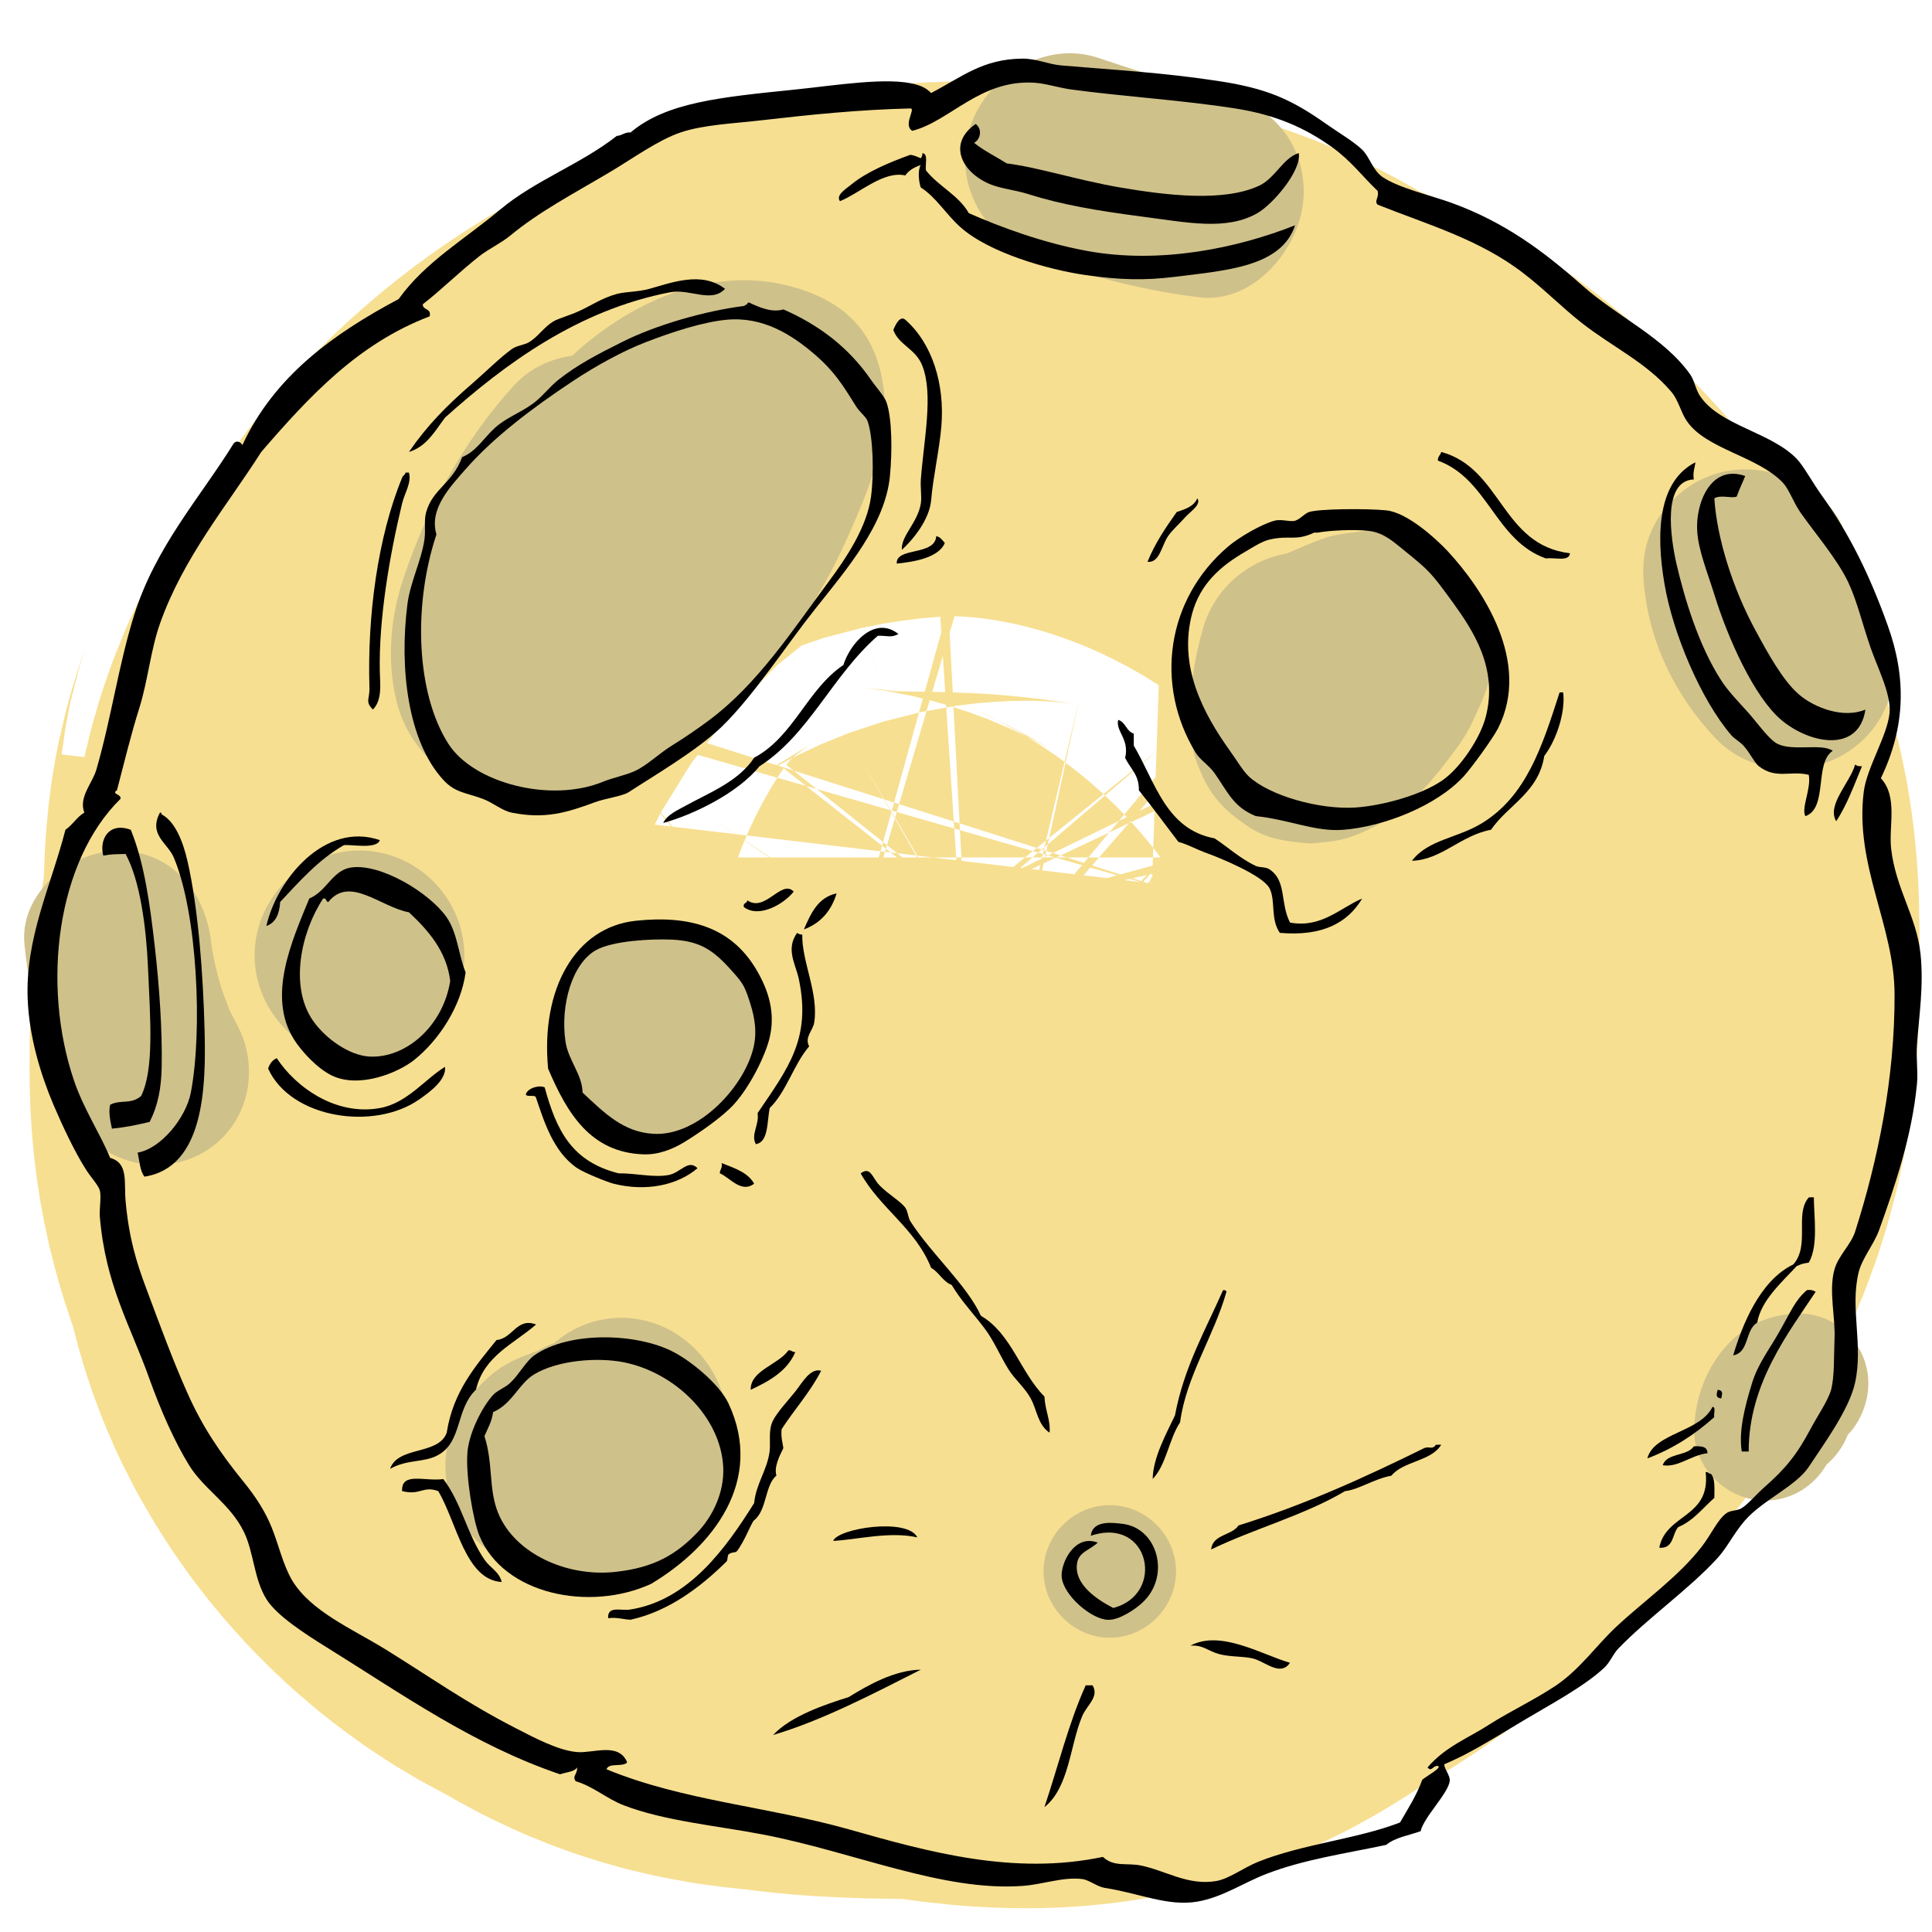 <?xml version="1.0" encoding="utf-8"?>
<!-- Generator: Adobe Illustrator 15.0.2, SVG Export Plug-In . SVG Version: 6.00 Build 0)  -->
<!DOCTYPE svg PUBLIC "-//W3C//DTD SVG 1.1//EN" "http://www.w3.org/Graphics/SVG/1.1/DTD/svg11.dtd">
<svg version="1.1" id="Ebene_1" xmlns="http://www.w3.org/2000/svg" xmlns:xlink="http://www.w3.org/1999/xlink" x="0px" y="0px"
	 width="32px" height="32px" viewBox="0 0 32 32" enable-background="new 0 0 32 32" xml:space="preserve">
<path fill-rule="evenodd" clip-rule="evenodd" fill="none" stroke="#F7DF91" stroke-width="20" stroke-miterlimit="10" d="
	M10.952,13.67c-0.031,0.262-0.176,0.493-0.207,0.76c-0.024,0.207-0.024,0.417-0.024,0.636c0,0.417-0.074,0.784-0.146,1.198
	c-0.085,0.483-0.085,0.973-0.085,1.479c0,0.484,0.085,0.758,0.255,1.184c0.115,0.283,0.134,0.629,0.262,0.919
	c0.2,0.431,0.608,0.828,1.01,1.009c0.23,0.104,0.448,0.276,0.681,0.361c0.304,0.122,0.607,0.115,0.911,0.158
	c0.664,0.095,1.356,0.067,2.019,0.095c0.493,0.021,0.913,0.146,1.398,0.137c0.627,0,0.9-0.332,1.405-0.615
	c0.907-0.504,1.775-1.292,2.408-2.085c0.438-0.557,0.797-1.066,0.9-1.783c0.072-0.506,0.054-1.017,0.054-1.524
	c0-0.547,0-0.982-0.261-1.465c-0.256-0.483-0.675-0.889-1.082-1.256c-1.021-0.894-2.585-0.83-3.868-0.83
	c-0.828,0-1.605,0.142-2.311,0.547c-0.536,0.313-0.924,0.976-1.289,1.468c-0.359,0.496-0.864,0.916-1.041,1.524
	c-0.255,0.895-0.097,1.565,0.292,2.388c0.146,0.312,0.334,0.549,0.578,0.801c0.244,0.263,0.449,0.565,0.723,0.803
	c0.718,0.6,1.757,0.663,2.7,0.614c0.559-0.037,0.955-0.398,1.241-0.859c0.273-0.442,0.578-0.895,0.797-1.372
	c0.442-1.046,0.88-2.08,1.229-3.178c0.199-0.693,0.181-1.797-0.292-2.383c-0.306-0.358-0.884-0.742-1.326-0.846
	c-1.113-0.242-2.11-0.321-3.223,0c-1.216,0.348-2.165,0.95-2.875,2.002c-0.128,0.193-0.256,0.392-0.39,0.586
	c-0.262,0.389-0.286,0.809-0.304,1.262c-0.011,0.635,0.104,1.06,0.377,1.639c0.202,0.414,0.347,0.839,0.767,1.061
	c0.334,0.183,0.767,0.23,1.143,0.341c0.645,0.179,1.041,0.331,1.588-0.121c0.862-0.716,1.442-1.654,1.484-2.794
	c0.03-0.694-0.025-1.865-0.968-1.734c-0.675,0.095-1.714,0.764-1.934,1.451c-0.273,0.861,0,1.95,0.578,2.622
	c0.87,1.023,2.834,0.041,3.698-0.527c0.535-0.346,0.692-0.744,0.723-1.38c0.012-0.41,0.086-0.976,0-1.386
	c-0.158-0.699-1.489-1.575-2.122-0.998c-0.407,0.372-0.407,1.05-0.292,1.56c0.104,0.384,0.536,1.259,0.894,1.481
	c0.207,0.131,0.535,0.074,0.786,0.217c0.188,0.103,0.327,0.29,0.503,0.419c0.098,0.087,0.263,0.209,0.359,0.319
	c0.262,0.289,0.176,0.671,0.275,1.009c0.448,0.015,0.723-0.079,0.838-0.521c0.145-0.453,0.157-1.024,0.176-1.501
	c0.024-0.779,0.172-1.646,0.172-2.36"/>
<path fill-rule="evenodd" clip-rule="evenodd" fill="#CFC18A" d="M24.659,10.23c-0.004-0.016-0.008-0.032-0.014-0.047
	c-0.055-0.145-0.104-0.32-0.199-0.455c-0.186-0.26-0.4-0.54-0.706-0.68c-0.398-0.183-0.553-0.24-1.004-0.26
	c-0.024-0.001-0.051,0-0.074,0.003c-0.186,0.018-0.371,0.039-0.555,0.075c-0.052,0.01-0.103,0.024-0.151,0.041
	c-0.203,0.066-0.407,0.162-0.6,0.242c-0.017,0.006-0.031,0.013-0.046,0.02c-0.201,0.035-0.394,0.103-0.572,0.206
	c-0.396,0.227-0.695,0.605-0.814,1.039c-0.036,0.129-0.068,0.259-0.098,0.389c-0.054,0.255-0.085,0.516-0.117,0.772
	c-0.037,0.302,0.002,0.591,0.063,0.892c0.003,0.023,0.012,0.047,0.018,0.07c0.058,0.161,0.119,0.322,0.205,0.47
	c0.179,0.313,0.405,0.5,0.701,0.697c0.311,0.204,0.625,0.231,0.981,0.266c0.019,0.002,0.036,0.002,0.054,0
	c0.161-0.017,0.354-0.029,0.523-0.073c0.188-0.048,0.369-0.134,0.542-0.222c0.046-0.023,0.089-0.05,0.131-0.079
	c0.217-0.154,0.439-0.315,0.629-0.505c0.196-0.199,0.368-0.43,0.535-0.65c0.078-0.104,0.151-0.212,0.217-0.326
	c0.028-0.05,0.057-0.104,0.081-0.158c0.083-0.182,0.175-0.368,0.237-0.56c0.059-0.186,0.072-0.425,0.092-0.593
	C24.744,10.623,24.678,10.352,24.659,10.23z"/>
<path fill-rule="evenodd" clip-rule="evenodd" fill="#CFC18A" d="M30.88,9.777c-0.016-0.017-0.034-0.038-0.053-0.061
	c-0.017-0.023-0.026-0.045-0.042-0.068c-0.026-0.063-0.072-0.161-0.088-0.217c-0.038-0.126-0.06-0.257-0.083-0.388
	c-0.148-0.937-1.299-1.443-2.137-1.213c-0.435,0.119-0.811,0.41-1.038,0.798c-0.257,0.437-0.253,0.857-0.173,1.339
	c0.134,0.85,0.563,1.647,1.154,2.267c0.656,0.685,1.8,0.658,2.459,0C31.562,11.554,31.533,10.461,30.88,9.777z"/>
<path fill-rule="evenodd" clip-rule="evenodd" fill="#CFC18A" d="M19.855,1.447c0.442,0.056-0.034-0.017-0.106-0.031
	c-0.19-0.039-0.379-0.091-0.567-0.144c-0.337-0.093-0.668-0.206-0.996-0.315c-0.899-0.299-1.897,0.337-2.138,1.214
	c-0.262,0.95,0.315,1.839,1.214,2.138c0.86,0.286,1.692,0.501,2.594,0.615c0.943,0.119,1.738-0.879,1.738-1.737
	C21.594,2.15,20.795,1.566,19.855,1.447z"/>
<path fill-rule="evenodd" clip-rule="evenodd" fill="#CFC18A" d="M14.643,6.503c-0.089-0.835-0.48-1.381-1.276-1.675
	c-1.395-0.517-2.855,0.105-3.892,1.065C9.116,5.942,8.773,6.1,8.517,6.38C7.689,7.286,7.069,8.419,6.682,9.579
	c-0.214,0.643-0.275,1.333-0.124,1.995c0.246,1.077,1.208,1.605,2.22,1.709c0.729,0.074,1.681-0.291,2.294-0.647
	c0.765-0.444,1.32-1.153,1.847-1.844c0.453-0.593,0.835-1.247,1.137-1.931C14.374,8.147,14.728,7.306,14.643,6.503z"/>
<path fill-rule="evenodd" clip-rule="evenodd" fill="#CFC18A" d="M10.851,15.35c-0.947,0-1.737,0.79-1.737,1.739
	c0,0.947,0.79,1.736,1.737,1.736c0.948,0,1.738-0.789,1.738-1.736C12.589,16.14,11.799,15.35,10.851,15.35z"/>
<path fill-rule="evenodd" clip-rule="evenodd" fill="#CFC18A" d="M5.955,14.087c-0.948,0-1.738,0.79-1.738,1.738
	c0,0.946,0.791,1.738,1.738,1.738c0.947,0,1.736-0.792,1.736-1.738C7.691,14.877,6.902,14.087,5.955,14.087z"/>
<path fill-rule="evenodd" clip-rule="evenodd" fill="#CFC18A" d="M11.974,23.103c-0.287-0.901-1.197-1.471-2.137-1.214
	c-0.244,0.067-0.467,0.193-0.656,0.355c-0.097,0.035-0.188,0.081-0.278,0.131c-0.138,0.05-0.275,0.102-0.421,0.171
	c-0.361,0.174-0.671,0.511-0.869,0.854c-0.233,0.402-0.298,0.887-0.176,1.339c0.083,0.295,0.233,0.549,0.448,0.767
	c0.216,0.216,0.472,0.366,0.767,0.447c0.798,0.323,1.641,0.354,2.42-0.036C12.098,25.405,12.288,24.087,11.974,23.103z"/>
<path fill-rule="evenodd" clip-rule="evenodd" fill="#CFC18A" d="M30.604,23.767c0.286-0.297,0.413-0.762,0.302-1.154
	c-0.078-0.297-0.276-0.549-0.541-0.704c-0.285-0.167-0.587-0.182-0.905-0.117c-0.872,0.175-1.381,1.049-1.399,1.882
	c-0.017,0.641,0.548,1.18,1.176,1.18c0.44,0,0.812-0.244,1.016-0.596C30.406,24.128,30.528,23.96,30.604,23.767z"/>
<path fill-rule="evenodd" clip-rule="evenodd" fill="#CFC18A" d="M18.382,24.93c-0.599,0-1.098,0.497-1.098,1.097
	c0,0.597,0.499,1.099,1.098,1.099c0.598,0,1.097-0.502,1.097-1.099C19.479,25.427,18.979,24.93,18.382,24.93z"/>
<path fill-rule="evenodd" clip-rule="evenodd" fill="#CFC18A" d="M3.924,16.97c-0.047-0.087-0.091-0.176-0.134-0.265
	c0.022,0.037-0.096-0.251-0.114-0.314c-0.049-0.146-0.085-0.299-0.121-0.452c-0.017-0.076-0.032-0.154-0.045-0.232
	c-0.001-0.005-0.001-0.009-0.002-0.015c-0.003-0.014-0.004-0.031-0.006-0.053c-0.085-0.839-0.641-1.547-1.548-1.547
	c-0.78,0-1.633,0.707-1.549,1.547c0.105,1.033,0.349,1.975,0.845,2.893c0.402,0.741,1.409,0.97,2.119,0.556
	C4.115,18.652,4.326,17.711,3.924,16.97z"/>
<g>
	<path fill-rule="evenodd" clip-rule="evenodd" d="M16.161,2.053c0.115,0.089,0.078,0.256-0.027,0.313
		c0.163,0.131,0.36,0.226,0.54,0.34c0.527,0.067,1.184,0.28,1.878,0.399c0.772,0.132,1.717,0.244,2.303-0.029
		c0.267-0.124,0.395-0.459,0.656-0.541c0.054,0.28-0.421,0.844-0.684,0.995c-0.517,0.297-1.173,0.152-1.907,0.058
		c-0.729-0.095-1.331-0.196-1.878-0.37c-0.224-0.072-0.475-0.094-0.653-0.171C15.922,2.847,15.692,2.375,16.161,2.053z"/>
	<path fill-rule="evenodd" clip-rule="evenodd" d="M12.009,4.784c-0.228,0.243-0.582-0.007-0.911,0.057
		C9.578,5.134,8.37,6.021,7.371,6.917C7.204,7.139,7.07,7.394,6.773,7.486C7.07,7.054,7.387,6.728,7.827,6.348
		c0.22-0.191,0.455-0.426,0.654-0.569c0.077-0.055,0.208-0.066,0.285-0.113c0.148-0.092,0.251-0.254,0.397-0.341
		C9.251,5.272,9.428,5.228,9.59,5.153c0.202-0.092,0.38-0.217,0.626-0.284c0.145-0.04,0.345-0.031,0.54-0.085
		C11.122,4.683,11.621,4.485,12.009,4.784z"/>
	<path fill-rule="evenodd" clip-rule="evenodd" d="M19.831,8.253c0.072,0.104-0.109,0.213-0.199,0.313
		c-0.083,0.096-0.213,0.208-0.284,0.313c-0.112,0.162-0.138,0.446-0.342,0.427c0.126-0.312,0.304-0.571,0.484-0.825
		C19.63,8.433,19.775,8.39,19.831,8.253z"/>
	<path fill-rule="evenodd" clip-rule="evenodd" d="M30.727,12.663c0.024,0.022,0.063,0.031,0.113,0.029
		c-0.131,0.314-0.249,0.641-0.426,0.91C30.249,13.338,30.645,12.959,30.727,12.663z"/>
	<path fill-rule="evenodd" clip-rule="evenodd" d="M2.649,13.46c0.024-0.005,0.027,0.011,0.028,0.028
		c0.22,0.118,0.349,0.434,0.427,0.768c0.184,0.802,0.26,1.904,0.284,2.788c0.026,0.947,0,2.291-0.995,2.445
		c-0.076-0.094-0.081-0.262-0.114-0.398c0.377-0.061,0.799-0.567,0.882-0.995c0.197-1.028,0.108-2.976-0.284-3.896
		C2.774,13.96,2.455,13.825,2.649,13.46z"/>
	<path fill-rule="evenodd" clip-rule="evenodd" d="M2.166,13.744c0.227,0.554,0.319,1.245,0.398,1.934
		c0.076,0.665,0.125,1.384,0.114,1.992c-0.007,0.354-0.06,0.636-0.199,0.912c-0.245,0.057-0.391,0.088-0.625,0.112
		c-0.016-0.083-0.064-0.264-0.029-0.396c0.172-0.091,0.338,0.002,0.512-0.144c0.22-0.444,0.151-1.288,0.114-2.134
		c-0.03-0.667-0.13-1.434-0.371-1.876c-0.186,0.007-0.21,0-0.37,0.027C1.642,13.908,1.798,13.609,2.166,13.744z"/>
	<path fill-rule="evenodd" clip-rule="evenodd" d="M13.146,14.768c-0.148,0.191-0.562,0.45-0.825,0.257
		c-0.021-0.078,0.057-0.058,0.057-0.113C12.673,15.121,12.946,14.554,13.146,14.768z"/>
	<path fill-rule="evenodd" clip-rule="evenodd" d="M13.857,14.797c-0.088,0.291-0.265,0.494-0.542,0.597
		C13.431,15.129,13.545,14.865,13.857,14.797z"/>
	<path fill-rule="evenodd" clip-rule="evenodd" d="M11.952,19.264c0.21,0.083,0.434,0.153,0.539,0.341
		c-0.213,0.166-0.405-0.104-0.568-0.171C11.921,19.365,11.971,19.351,11.952,19.264z"/>
	<path fill-rule="evenodd" clip-rule="evenodd" d="M30.073,21.396c-0.446,0.674-1.112,1.522-1.109,2.646c-0.039,0-0.076,0-0.115,0
		c-0.054-0.336,0.05-0.745,0.172-1.139c0.096-0.312,0.283-0.55,0.454-0.852c0.186-0.326,0.261-0.521,0.454-0.683
		C29.997,21.359,30.038,21.374,30.073,21.396z"/>
	<path fill-rule="evenodd" clip-rule="evenodd" d="M13.173,22.394c-0.135,0.316-0.428,0.48-0.739,0.625
		c-0.007-0.323,0.458-0.413,0.625-0.654C13.111,22.36,13.121,22.398,13.173,22.394z"/>
	<path fill-rule="evenodd" clip-rule="evenodd" d="M28.45,23.019c0.1,0.011,0.073,0.075,0.059,0.144
		C28.405,23.15,28.435,23.086,28.45,23.019z"/>
	<path fill-rule="evenodd" clip-rule="evenodd" d="M28.364,23.302c0.064,0.004,0.014,0.12,0.03,0.17
		c-0.318,0.284-0.676,0.521-1.109,0.684C27.395,23.733,28.159,23.724,28.364,23.302z"/>
	<path fill-rule="evenodd" clip-rule="evenodd" d="M23.871,23.929c-0.167,0.278-0.626,0.268-0.825,0.513
		c-0.289,0.052-0.539,0.231-0.769,0.256c-0.664,0.396-1.504,0.621-2.217,0.966c0.026-0.254,0.34-0.227,0.454-0.398
		c1.106-0.345,2.1-0.8,3.072-1.279c0.083-0.04,0.14,0.032,0.196-0.057C23.815,23.929,23.842,23.929,23.871,23.929z"/>
	<path fill-rule="evenodd" clip-rule="evenodd" d="M28.281,24.07c-0.276,0.031-0.481,0.24-0.741,0.199
		c0.066-0.208,0.405-0.146,0.515-0.313C28.174,23.951,28.281,23.954,28.281,24.07z"/>
	<path fill-rule="evenodd" clip-rule="evenodd" d="M28.251,24.382c0.045-0.005,0.049,0.029,0.086,0.029
		c0.075,0.078,0.058,0.247,0.058,0.398c-0.193,0.17-0.345,0.378-0.599,0.485c-0.102,0.115-0.071,0.362-0.313,0.341
		C27.592,25.069,28.337,25.144,28.251,24.382z"/>
	<path fill-rule="evenodd" clip-rule="evenodd" d="M15.194,25.464c-0.463-0.104-1.002,0.039-1.394,0.058
		C13.879,25.312,15.033,25.134,15.194,25.464z"/>
	<path fill-rule="evenodd" clip-rule="evenodd" d="M15.252,27.655c-0.774,0.39-1.619,0.837-2.447,1.082
		c0.296-0.316,0.855-0.503,1.252-0.628C14.385,27.906,14.821,27.661,15.252,27.655z"/>
	<path fill-rule="evenodd" clip-rule="evenodd" d="M18.096,27.914c0.115,0.191-0.093,0.326-0.171,0.51
		c-0.203,0.478-0.214,1.182-0.626,1.508c0.227-0.675,0.403-1.4,0.684-2.018C18.02,27.914,18.057,27.914,18.096,27.914z"/>
	<path fill-rule="evenodd" clip-rule="evenodd" d="M28.081,7.657c-0.009,0.095-0.047,0.163-0.026,0.284
		c-0.527,0.021-0.384,0.971-0.288,1.395c0.131,0.565,0.366,1.356,0.742,1.934c0.113,0.178,0.295,0.363,0.455,0.542
		c0.161,0.184,0.342,0.444,0.482,0.511c0.259,0.123,0.729-0.016,0.91,0.113c-0.31,0.202-0.075,0.95-0.453,1.082
		c-0.073-0.135,0.099-0.45,0.056-0.684c-0.299-0.076-0.537,0.078-0.825-0.141c-0.074-0.057-0.148-0.223-0.256-0.342
		c-0.063-0.068-0.153-0.117-0.199-0.17c-0.508-0.588-0.972-1.697-1.109-2.504C27.421,8.811,27.47,7.968,28.081,7.657z"/>
	<path fill-rule="evenodd" clip-rule="evenodd" d="M23.53,30.33c-0.195,0.071-0.425,0.104-0.57,0.227
		c-0.715,0.151-1.362,0.241-1.991,0.483c-0.376,0.146-0.721,0.385-1.138,0.457c-0.49,0.083-0.957-0.139-1.536-0.228
		c-0.125-0.021-0.255-0.131-0.37-0.146c-0.319-0.04-0.662,0.093-0.996,0.114c-1.318,0.095-2.802-0.567-4.294-0.852
		c-0.772-0.148-1.626-0.223-2.305-0.484c-0.276-0.106-0.514-0.319-0.796-0.398c-0.058-0.096,0.02-0.088,0.028-0.229
		c-0.056,0.078-0.189,0.078-0.285,0.114c-1.439-0.488-2.62-1.33-3.868-2.104c-0.35-0.218-0.829-0.525-0.997-0.798
		c-0.207-0.336-0.207-0.769-0.369-1.106c-0.225-0.47-0.663-0.709-0.911-1.111c-0.244-0.396-0.474-0.92-0.654-1.423
		c-0.315-0.887-0.731-1.558-0.825-2.7c-0.009-0.122,0.028-0.326,0-0.43c-0.025-0.086-0.151-0.221-0.227-0.341
		c-0.189-0.295-0.393-0.731-0.541-1.078c-0.213-0.503-0.4-1.12-0.426-1.737c-0.044-1.022,0.38-1.868,0.625-2.817
		c0.119-0.08,0.187-0.21,0.313-0.284c-0.099-0.253,0.134-0.487,0.199-0.711c0.249-0.859,0.369-1.743,0.626-2.56
		c0.354-1.134,1.096-1.951,1.65-2.846c0.052-0.055,0.114-0.019,0.143,0.029c0.529-1.139,1.499-1.838,2.588-2.418
		c0.44-0.616,1.103-0.995,1.678-1.479c0.584-0.49,1.333-0.75,1.935-1.223c0.09-0.005,0.125-0.064,0.228-0.057
		c0.594-0.501,1.49-0.584,2.729-0.711c0.679-0.07,1.536-0.212,1.993-0.085c0.095,0.026,0.178,0.061,0.256,0.143
		c0.525-0.276,0.853-0.561,1.506-0.57c0.238-0.003,0.433,0.095,0.655,0.113c0.919,0.079,1.649,0.115,2.59,0.257
		c0.817,0.123,1.219,0.307,1.792,0.711c0.2,0.141,0.456,0.292,0.596,0.426c0.127,0.123,0.173,0.341,0.341,0.456
		c0.266,0.18,0.795,0.301,1.14,0.426c0.871,0.316,1.515,0.792,2.161,1.365c0.585,0.521,1.358,0.862,1.794,1.48
		c0.073,0.107,0.087,0.254,0.171,0.369c0.336,0.479,1.162,0.584,1.59,1.024c0.118,0.122,0.262,0.396,0.429,0.626
		c0.449,0.627,0.781,1.302,1.079,2.134c0.314,0.87,0.294,1.687-0.113,2.532c0.285,0.308,0.128,0.794,0.17,1.165
		c0.076,0.667,0.419,1.121,0.486,1.737c0.057,0.532-0.025,1.048-0.058,1.507c-0.017,0.225,0.02,0.444,0,0.654
		c-0.083,0.864-0.36,1.676-0.626,2.418c-0.086,0.24-0.287,0.474-0.342,0.71c-0.142,0.601,0.081,1.185-0.057,1.821
		c-0.099,0.449-0.526,1.026-0.768,1.395c-0.213,0.319-0.761,0.55-1.053,0.883c-0.18,0.205-0.293,0.444-0.456,0.625
		c-0.481,0.525-1.147,0.984-1.65,1.506c-0.086,0.094-0.134,0.225-0.229,0.313c-0.324,0.306-0.925,0.627-1.306,0.855
		c-0.282,0.166-0.636,0.393-1.024,0.595c-0.036,0.019-0.321,0.155-0.313,0.143c-0.027,0.054,0.098,0.186,0.085,0.285
		C23.98,29.714,23.584,30.096,23.53,30.33z M23.644,29.275c0.296-0.348,0.693-0.495,1.023-0.711c0.35-0.224,0.738-0.402,1.11-0.65
		c0.401-0.275,0.662-0.66,0.996-0.972c0.458-0.428,1.037-0.833,1.421-1.335c0.147-0.191,0.256-0.438,0.398-0.542
		c0.074-0.055,0.175-0.036,0.256-0.086c0.095-0.054,0.239-0.225,0.37-0.341c0.354-0.31,0.542-0.542,0.768-0.966
		c0.12-0.226,0.293-0.474,0.343-0.654c0.059-0.228,0.044-0.557,0.056-0.824c0.02-0.372-0.101-0.814,0-1.169
		c0.063-0.227,0.271-0.407,0.342-0.626c0.375-1.175,0.657-2.531,0.653-3.924c0-1.137-0.662-2.138-0.511-3.357
		c0.051-0.407,0.39-0.927,0.428-1.307c0.028-0.313-0.193-0.735-0.314-1.083c-0.139-0.401-0.219-0.758-0.369-1.081
		c-0.181-0.384-0.555-0.817-0.798-1.166c-0.111-0.162-0.185-0.378-0.284-0.484c-0.425-0.446-1.273-0.554-1.593-1.023
		c-0.101-0.148-0.137-0.343-0.256-0.484c-0.413-0.486-0.967-0.737-1.479-1.137c-0.327-0.257-0.631-0.566-0.968-0.825
		c-0.728-0.564-1.599-0.811-2.418-1.138c-0.063-0.063,0.029-0.116,0-0.228c-0.251-0.237-0.426-0.483-0.738-0.712
		c-0.473-0.342-0.961-0.55-1.622-0.654c-0.881-0.138-1.829-0.195-2.702-0.312c-0.229-0.031-0.428-0.101-0.627-0.114
		c-0.897-0.055-1.395,0.639-2.019,0.797c-0.157-0.098,0.06-0.366-0.029-0.371c-0.847,0.02-1.642,0.101-2.502,0.2
		c-0.429,0.05-0.933,0.07-1.31,0.199c-0.37,0.126-0.792,0.432-1.166,0.655c-0.611,0.362-1.17,0.654-1.65,1.051
		C8.296,4.03,8.091,4.124,7.94,4.243C7.602,4.509,7.306,4.805,7.002,5.04c0,0.104,0.148,0.061,0.114,0.2
		C5.93,5.69,5.119,6.569,4.327,7.486c-0.565,0.888-1.288,1.741-1.678,2.845c-0.156,0.443-0.196,0.93-0.341,1.395
		c-0.141,0.446-0.248,0.897-0.371,1.364c-0.104,0.063,0.086,0.064,0.057,0.143c-1.052,1.034-1.31,3.07-0.768,4.666
		c0.162,0.476,0.434,0.878,0.598,1.279c0.306,0.087,0.228,0.393,0.256,0.712c0.055,0.606,0.173,1.001,0.342,1.45
		c0.212,0.566,0.435,1.182,0.683,1.734c0.243,0.548,0.533,0.982,0.938,1.48c0.19,0.235,0.348,0.476,0.455,0.741
		c0.117,0.287,0.188,0.622,0.342,0.883c0.308,0.51,0.99,0.8,1.536,1.135c0.78,0.483,1.34,0.887,2.162,1.309
		c0.33,0.17,0.715,0.374,1.025,0.398c0.259,0.022,0.688-0.168,0.825,0.171c-0.071,0.082-0.306-0.001-0.342,0.114
		c1.267,0.521,2.649,0.612,4.011,0.994c1.332,0.378,2.736,0.767,4.211,0.457c0.179,0.171,0.396,0.096,0.625,0.142
		c0.413,0.083,0.781,0.338,1.251,0.258c0.216-0.038,0.447-0.217,0.684-0.314c0.741-0.301,1.643-0.378,2.361-0.656
		c0.131-0.227,0.273-0.446,0.368-0.708c0.072-0.061,0.337-0.204,0.259-0.229C23.729,29.242,23.716,29.354,23.644,29.275z"/>
	<path fill-rule="evenodd" clip-rule="evenodd" d="M15.279,2.536c0.1,0.015,0.042,0.186,0.057,0.285
		c0.208,0.266,0.54,0.408,0.711,0.71c0.528,0.232,1.229,0.492,1.962,0.626c1.205,0.221,2.49-0.047,3.442-0.426
		c-0.226,0.686-1.127,0.747-1.991,0.854c-0.491,0.061-0.914,0.053-1.479-0.029c-0.618-0.089-1.604-0.37-2.077-0.797
		c-0.246-0.221-0.398-0.492-0.653-0.654c-0.032-0.086-0.055-0.288,0-0.371c-0.109,0.035-0.198,0.088-0.257,0.172
		c-0.36-0.081-0.749,0.29-1.081,0.426c-0.078-0.102,0.109-0.21,0.199-0.285c0.24-0.197,0.623-0.36,0.967-0.483
		c0.067,0.009,0.118,0.034,0.172,0.057C15.267,2.599,15.28,2.576,15.279,2.536z"/>
	<path fill-rule="evenodd" clip-rule="evenodd" d="M14.938,9.107c-0.019-0.231,0.261-0.445,0.314-0.768
		c0.017-0.117-0.01-0.269,0-0.398c0.051-0.669,0.209-1.401,0.027-1.877c-0.11-0.291-0.388-0.342-0.483-0.598
		c0.03-0.076,0.11-0.249,0.199-0.17c0.447,0.393,0.655,1.066,0.597,1.764c-0.029,0.364-0.14,0.861-0.169,1.222
		C15.394,8.612,15.12,8.94,14.938,9.107z"/>
	<path fill-rule="evenodd" clip-rule="evenodd" d="M12.378,5.04c-0.005-0.024,0.011-0.027,0.029-0.029
		c0.193,0.091,0.382,0.168,0.569,0.114c0.583,0.255,1.077,0.623,1.451,1.167c0.095,0.138,0.22,0.267,0.256,0.37
		c0.094,0.272,0.096,0.817,0.057,1.223c-0.078,0.806-0.713,1.539-1.252,2.219c-0.461,0.58-1.007,1.422-1.535,1.934
		c-0.411,0.396-1.129,0.814-1.537,1.081c-0.108,0.07-0.385,0.102-0.569,0.171c-0.456,0.168-0.816,0.28-1.366,0.171
		c-0.167-0.033-0.307-0.162-0.483-0.229c-0.277-0.103-0.46-0.101-0.654-0.313c-0.594-0.644-0.729-1.862-0.597-2.901
		C6.792,9.646,6.978,9.292,7.03,8.937c0.023-0.159-0.011-0.318,0.029-0.455c0.109-0.388,0.435-0.473,0.596-0.911
		c0.234-0.095,0.351-0.31,0.541-0.483c0.18-0.165,0.414-0.247,0.626-0.399c0.147-0.105,0.279-0.281,0.426-0.398
		c0.317-0.25,0.634-0.415,1.053-0.625c0.572-0.288,1.391-0.519,2.02-0.598C12.344,5.063,12.349,5.04,12.378,5.04z M7.428,12.322
		c0.417,0.649,1.693,0.982,2.56,0.626c0.158-0.065,0.366-0.106,0.513-0.171c0.208-0.09,0.408-0.293,0.626-0.427
		c0.22-0.137,0.42-0.273,0.625-0.426c0.797-0.595,1.376-1.486,1.963-2.276c0.305-0.409,0.645-0.919,0.712-1.423
		c0.05-0.383,0.036-0.981-0.057-1.25c-0.027-0.076-0.126-0.139-0.199-0.257c-0.215-0.346-0.358-0.575-0.684-0.854
		c-0.376-0.321-0.849-0.624-1.451-0.568C11.644,5.332,11.129,5.5,10.7,5.666C10.324,5.81,9.87,6.058,9.477,6.32
		C8.825,6.752,8.174,7.243,7.712,7.771C7.453,8.067,7.103,8.433,7.229,8.851C6.838,10.027,6.892,11.487,7.428,12.322z"/>
	<path fill-rule="evenodd" clip-rule="evenodd" d="M23.871,7.486c1.002,0.269,0.996,1.543,2.133,1.678
		c-0.015,0.146-0.257,0.064-0.398,0.086c-0.841-0.296-0.957-1.318-1.79-1.621C23.811,7.558,23.86,7.541,23.871,7.486z"/>
	<path fill-rule="evenodd" clip-rule="evenodd" d="M20.799,13.517c-0.367-0.151-0.451-0.378-0.682-0.711
		c-0.096-0.134-0.243-0.222-0.314-0.341c-0.683-1.123-0.485-2.543,0.541-3.415c0.182-0.154,0.552-0.369,0.768-0.426
		c0.115-0.031,0.26,0.026,0.341,0c0.089-0.029,0.146-0.114,0.229-0.143c0.154-0.054,0.954-0.061,1.278-0.028
		c0.345,0.034,0.82,0.463,1.024,0.682c0.571,0.619,1.386,1.832,0.827,2.931c-0.094,0.179-0.434,0.646-0.57,0.796
		c-0.453,0.489-1.321,0.829-1.992,0.882C21.784,13.781,21.365,13.577,20.799,13.517z M21.765,8.823
		c-0.314,0.145-0.398,0.036-0.738,0.114c-0.125,0.028-0.275,0.127-0.398,0.199c-0.416,0.24-0.749,0.536-0.883,1.024
		c-0.234,0.875,0.182,1.655,0.625,2.275c0.113,0.156,0.217,0.335,0.315,0.427c0.345,0.319,1.171,0.551,1.763,0.513
		c0.452-0.03,1.097-0.207,1.45-0.456c0.283-0.198,0.619-0.687,0.711-1.051c0.208-0.808-0.226-1.443-0.539-1.879
		c-0.38-0.523-0.395-0.532-0.825-0.882c-0.162-0.129-0.321-0.282-0.569-0.313c-0.255-0.031-0.661-0.007-0.854,0.028
		C21.806,8.826,21.779,8.816,21.765,8.823z"/>
	<path fill-rule="evenodd" clip-rule="evenodd" d="M15.507,8.88c0.071,0.015,0.102,0.068,0.142,0.113
		c-0.104,0.257-0.553,0.317-0.796,0.342C14.834,9.057,15.487,9.212,15.507,8.88z"/>
	<path fill-rule="evenodd" clip-rule="evenodd" d="M6.773,7.828C6.821,7.991,6.704,8.16,6.66,8.339
		c-0.208,0.862-0.389,1.922-0.369,2.788c0.003,0.195,0.045,0.463-0.114,0.625c-0.137-0.135-0.05-0.167-0.058-0.37
		C6.083,10.208,6.255,8.895,6.66,7.913c0.01-0.037,0.05-0.044,0.057-0.085C6.735,7.828,6.755,7.828,6.773,7.828z"/>
	<path fill-rule="evenodd" clip-rule="evenodd" d="M14.881,10.501c-0.121,0.067-0.177,0.026-0.341,0.029
		c-0.756,0.659-1.136,1.634-1.962,2.163c-0.362,0.448-1.105,0.805-1.593,0.938c0.062-0.137,0.244-0.215,0.369-0.285
		c0.395-0.217,0.88-0.403,1.137-0.796c0.656-0.35,0.878-1.132,1.479-1.536C14.073,10.672,14.481,10.185,14.881,10.501z"/>
	<path fill-rule="evenodd" clip-rule="evenodd" d="M28.906,7.884C28.86,8,28.807,8.106,28.765,8.225
		c-0.086,0.035-0.256-0.035-0.37,0.028c0.041,0.66,0.308,1.504,0.683,2.191c0.202,0.375,0.454,0.83,0.712,1.053
		c0.26,0.228,0.745,0.409,1.107,0.256c-0.107,0.721-0.916,0.574-1.394,0.171c-0.449-0.381-0.885-1.351-1.108-2.077
		c-0.117-0.375-0.266-0.736-0.284-1.053C28.081,8.367,28.318,7.68,28.906,7.884z"/>
	<path fill-rule="evenodd" clip-rule="evenodd" d="M25.891,11.468c0.041,0.322-0.11,0.788-0.313,1.053
		c-0.095,0.607-0.598,0.809-0.883,1.223c-0.499,0.091-0.824,0.501-1.309,0.513c0.271-0.354,0.759-0.374,1.166-0.626
		c0.729-0.452,0.989-1.259,1.28-2.163C25.853,11.468,25.872,11.468,25.891,11.468z"/>
	<path fill-rule="evenodd" clip-rule="evenodd" d="M18.521,11.924c0.125,0.036,0.133,0.19,0.258,0.227c0,0.067,0,0.133,0,0.199
		c0.356,0.6,0.53,1.386,1.338,1.536c0.215,0.14,0.428,0.338,0.682,0.456c0.068,0.031,0.163,0.013,0.228,0.057
		c0.288,0.193,0.171,0.552,0.34,0.882c0.523,0.095,0.83-0.245,1.195-0.398c-0.241,0.403-0.66,0.63-1.364,0.568
		c-0.161-0.234-0.065-0.531-0.171-0.739c-0.106-0.207-0.805-0.499-1.081-0.597c-0.116-0.042-0.269-0.127-0.428-0.171
		c-0.218-0.284-0.429-0.576-0.655-0.854c0.007-0.26-0.147-0.362-0.227-0.539C18.711,12.242,18.474,12.11,18.521,11.924z"/>
	<path fill-rule="evenodd" clip-rule="evenodd" d="M6.291,13.915C6.241,14.076,5.785,13.978,5.693,14
		c-0.422,0.242-0.731,0.597-1.052,0.939c-0.013,0.196-0.073,0.344-0.229,0.398C4.586,14.562,5.382,13.602,6.291,13.915z"/>
	<path fill-rule="evenodd" clip-rule="evenodd" d="M9.078,17.699c-0.124-1.324,0.452-2.341,1.451-2.448
		c0.891-0.095,1.575,0.104,1.991,0.797c0.221,0.368,0.322,0.739,0.228,1.138c-0.065,0.28-0.314,0.8-0.597,1.111
		c-0.193,0.208-0.565,0.466-0.825,0.625c-0.191,0.114-0.426,0.21-0.683,0.197C9.787,19.081,9.399,18.456,9.078,17.699z
		 M10.813,18.779c0.765,0.053,1.554-0.818,1.678-1.479c0.054-0.284-0.018-0.541-0.084-0.74c-0.083-0.251-0.111-0.29-0.341-0.541
		c-0.278-0.302-0.501-0.435-0.938-0.456c-0.35-0.015-0.972,0.019-1.252,0.172c-0.393,0.214-0.597,0.899-0.511,1.508
		c0.043,0.316,0.279,0.549,0.284,0.853C10.019,18.445,10.33,18.748,10.813,18.779z"/>
	<path fill-rule="evenodd" clip-rule="evenodd" d="M7.712,16.106c-0.075,0.563-0.442,1.123-0.853,1.451
		c-0.262,0.209-0.907,0.479-1.365,0.256c-0.226-0.109-0.492-0.385-0.626-0.599c-0.446-0.713-0.037-1.623,0.255-2.332
		c0.287-0.119,0.382-0.462,0.683-0.512c0.493-0.08,1.315,0.421,1.593,0.825C7.578,15.455,7.594,15.815,7.712,16.106z M5.181,16.901
		c0.207,0.3,0.601,0.58,0.938,0.599c0.614,0.031,1.222-0.516,1.338-1.252c-0.059-0.49-0.36-0.835-0.683-1.137
		c-0.474-0.089-0.983-0.612-1.336-0.171c-0.046-0.002-0.023-0.073-0.086-0.057C4.982,15.441,4.794,16.341,5.181,16.901z"/>
	<path fill-rule="evenodd" clip-rule="evenodd" d="M13.203,15.451c0.023,0.015,0.046,0.03,0.085,0.029
		c-0.009,0.446,0.272,0.967,0.199,1.451c-0.021,0.142-0.166,0.242-0.085,0.4c-0.258,0.301-0.372,0.746-0.654,1.023
		c-0.045,0.235-0.019,0.562-0.228,0.597c-0.09-0.156,0.059-0.32,0.028-0.514c0.496-0.735,0.892-1.224,0.684-2.217
		C13.178,15.966,13.009,15.722,13.203,15.451z"/>
	<path fill-rule="evenodd" clip-rule="evenodd" d="M11.553,19.349c-0.331,0.283-0.852,0.393-1.393,0.256
		c-0.094-0.023-0.474-0.175-0.598-0.256c-0.402-0.27-0.556-0.793-0.683-1.165c-0.012-0.066-0.15-0.002-0.17-0.058
		c0.028-0.104,0.223-0.16,0.313-0.115c0.199,0.733,0.46,1.23,1.223,1.423c0.295-0.002,0.575,0.073,0.825,0.029
		C11.274,19.426,11.397,19.193,11.553,19.349z"/>
	<path fill-rule="evenodd" clip-rule="evenodd" d="M7.371,17.67c0.024,0.211-0.24,0.41-0.426,0.539
		c-0.751,0.527-2.131,0.315-2.504-0.51c0.026-0.078,0.069-0.141,0.143-0.172c0.322,0.49,0.987,0.957,1.707,0.826
		C6.747,18.271,7.036,17.874,7.371,17.67z"/>
	<path fill-rule="evenodd" clip-rule="evenodd" d="M16.247,21.794c0.504,0.292,0.654,0.938,1.052,1.337
		c0.013,0.239,0.105,0.396,0.085,0.599c-0.198-0.135-0.207-0.376-0.312-0.567c-0.097-0.179-0.262-0.312-0.37-0.485
		c-0.14-0.225-0.239-0.472-0.399-0.682c-0.184-0.243-0.387-0.455-0.54-0.713c-0.149-0.058-0.208-0.209-0.341-0.284
		c-0.258-0.65-0.839-0.98-1.167-1.564c0.167-0.126,0.194,0.079,0.313,0.198c0.147,0.151,0.354,0.268,0.427,0.371
		c0.046,0.066,0.042,0.158,0.085,0.227C15.43,20.775,16.013,21.282,16.247,21.794z"/>
	<path fill-rule="evenodd" clip-rule="evenodd" d="M8.879,21.938c-0.369,0.322-0.864,0.518-0.995,1.08
		C7.541,23.348,7.66,23.877,7.257,24.1c-0.237,0.131-0.504,0.065-0.796,0.228c0.132-0.382,0.802-0.222,0.938-0.598
		c0.106-0.682,0.475-1.101,0.825-1.535C8.495,22.17,8.558,21.816,8.879,21.938z"/>
	<path fill-rule="evenodd" clip-rule="evenodd" d="M30.043,19.831c0.001,0.319,0.078,0.806-0.084,1.082
		c-0.075,0.013-0.105,0.013-0.201,0.058c-0.247,0.269-0.592,0.569-0.653,0.938c-0.202,0.113-0.131,0.496-0.398,0.54
		c0.149-0.499,0.439-1.238,0.996-1.506c0.282-0.32,0.015-0.838,0.257-1.111C29.986,19.831,30.017,19.831,30.043,19.831z"/>
	<path fill-rule="evenodd" clip-rule="evenodd" d="M20.257,21.37c0.034-0.005,0.051,0.004,0.057,0.026
		c-0.212,0.746-0.667,1.398-0.768,2.162c-0.185,0.279-0.227,0.702-0.454,0.939c0.006-0.355,0.223-0.746,0.369-1.053
		C19.612,22.639,19.966,22.032,20.257,21.37z"/>
	<path fill-rule="evenodd" clip-rule="evenodd" d="M10.073,26.802c-0.015-0.215,0.221-0.115,0.371-0.144
		c0.97-0.156,1.583-1.022,2.047-1.762c0.032-0.324,0.216-0.546,0.256-0.854c0.02-0.158-0.027-0.351,0.057-0.515
		c0.076-0.147,0.254-0.335,0.369-0.48c0.117-0.147,0.246-0.393,0.428-0.343c-0.183,0.357-0.443,0.64-0.655,0.968
		c-0.014,0.127,0.014,0.212,0.029,0.313c-0.063,0.128-0.158,0.313-0.115,0.456c-0.191,0.152-0.157,0.575-0.37,0.74
		c-0.042,0.031-0.153,0.342-0.284,0.511c-0.026,0.033-0.094,0.008-0.142,0.058c-0.013,0.011-0.012,0.096-0.029,0.112
		c-0.428,0.422-0.953,0.825-1.592,0.966C10.317,26.822,10.223,26.784,10.073,26.802z"/>
	<path fill-rule="evenodd" clip-rule="evenodd" d="M8.31,26.203c-0.603-0.033-0.744-0.991-1.052-1.506
		c-0.255-0.092-0.295,0.077-0.598,0c-0.015-0.324,0.376-0.156,0.683-0.199c0.302,0.395,0.393,0.916,0.683,1.337
		C8.115,25.966,8.269,26.031,8.31,26.203z"/>
	<path fill-rule="evenodd" clip-rule="evenodd" d="M10.784,26.234c-1.021,0.467-2.445,0.175-2.844-0.798
		c-0.101-0.249-0.226-0.968-0.199-1.366c0.021-0.33,0.248-0.772,0.427-0.966c0.068-0.075,0.192-0.114,0.284-0.2
		c0.147-0.139,0.256-0.354,0.399-0.456c0.577-0.405,1.704-0.37,2.304-0.055c0.294,0.152,0.76,0.532,0.911,0.852
		C12.664,24.519,11.816,25.617,10.784,26.234z M8.253,25.065c0.273,0.664,1.136,1.067,1.963,0.968
		c0.609-0.071,0.977-0.276,1.336-0.652c0.244-0.256,0.448-0.654,0.427-1.082c-0.042-0.829-0.798-1.566-1.65-1.736
		c-0.438-0.086-1.091-0.033-1.479,0.199c-0.257,0.153-0.363,0.49-0.683,0.627c-0.02,0.16-0.09,0.27-0.143,0.398
		C8.173,24.249,8.087,24.662,8.253,25.065z"/>
	<path fill-rule="evenodd" clip-rule="evenodd" d="M18.182,25.551c-0.142,0.131-0.312,0.153-0.342,0.341
		c-0.058,0.355,0.346,0.61,0.599,0.741c0.871-0.224,0.605-1.524-0.371-1.196c0.025-0.271,0.388-0.212,0.511-0.199
		c0.595,0.058,0.82,0.868,0.342,1.307c-0.116,0.11-0.388,0.293-0.569,0.284c-0.276-0.006-0.742-0.409-0.767-0.71
		C17.565,25.896,17.797,25.401,18.182,25.551z"/>
	<path fill-rule="evenodd" clip-rule="evenodd" d="M21.366,27.541c-0.146,0.218-0.378,0.012-0.567-0.057
		c-0.153-0.056-0.398-0.033-0.599-0.085c-0.201-0.054-0.265-0.155-0.483-0.142C20.216,26.988,20.904,27.408,21.366,27.541z"/>
</g>
</svg>
